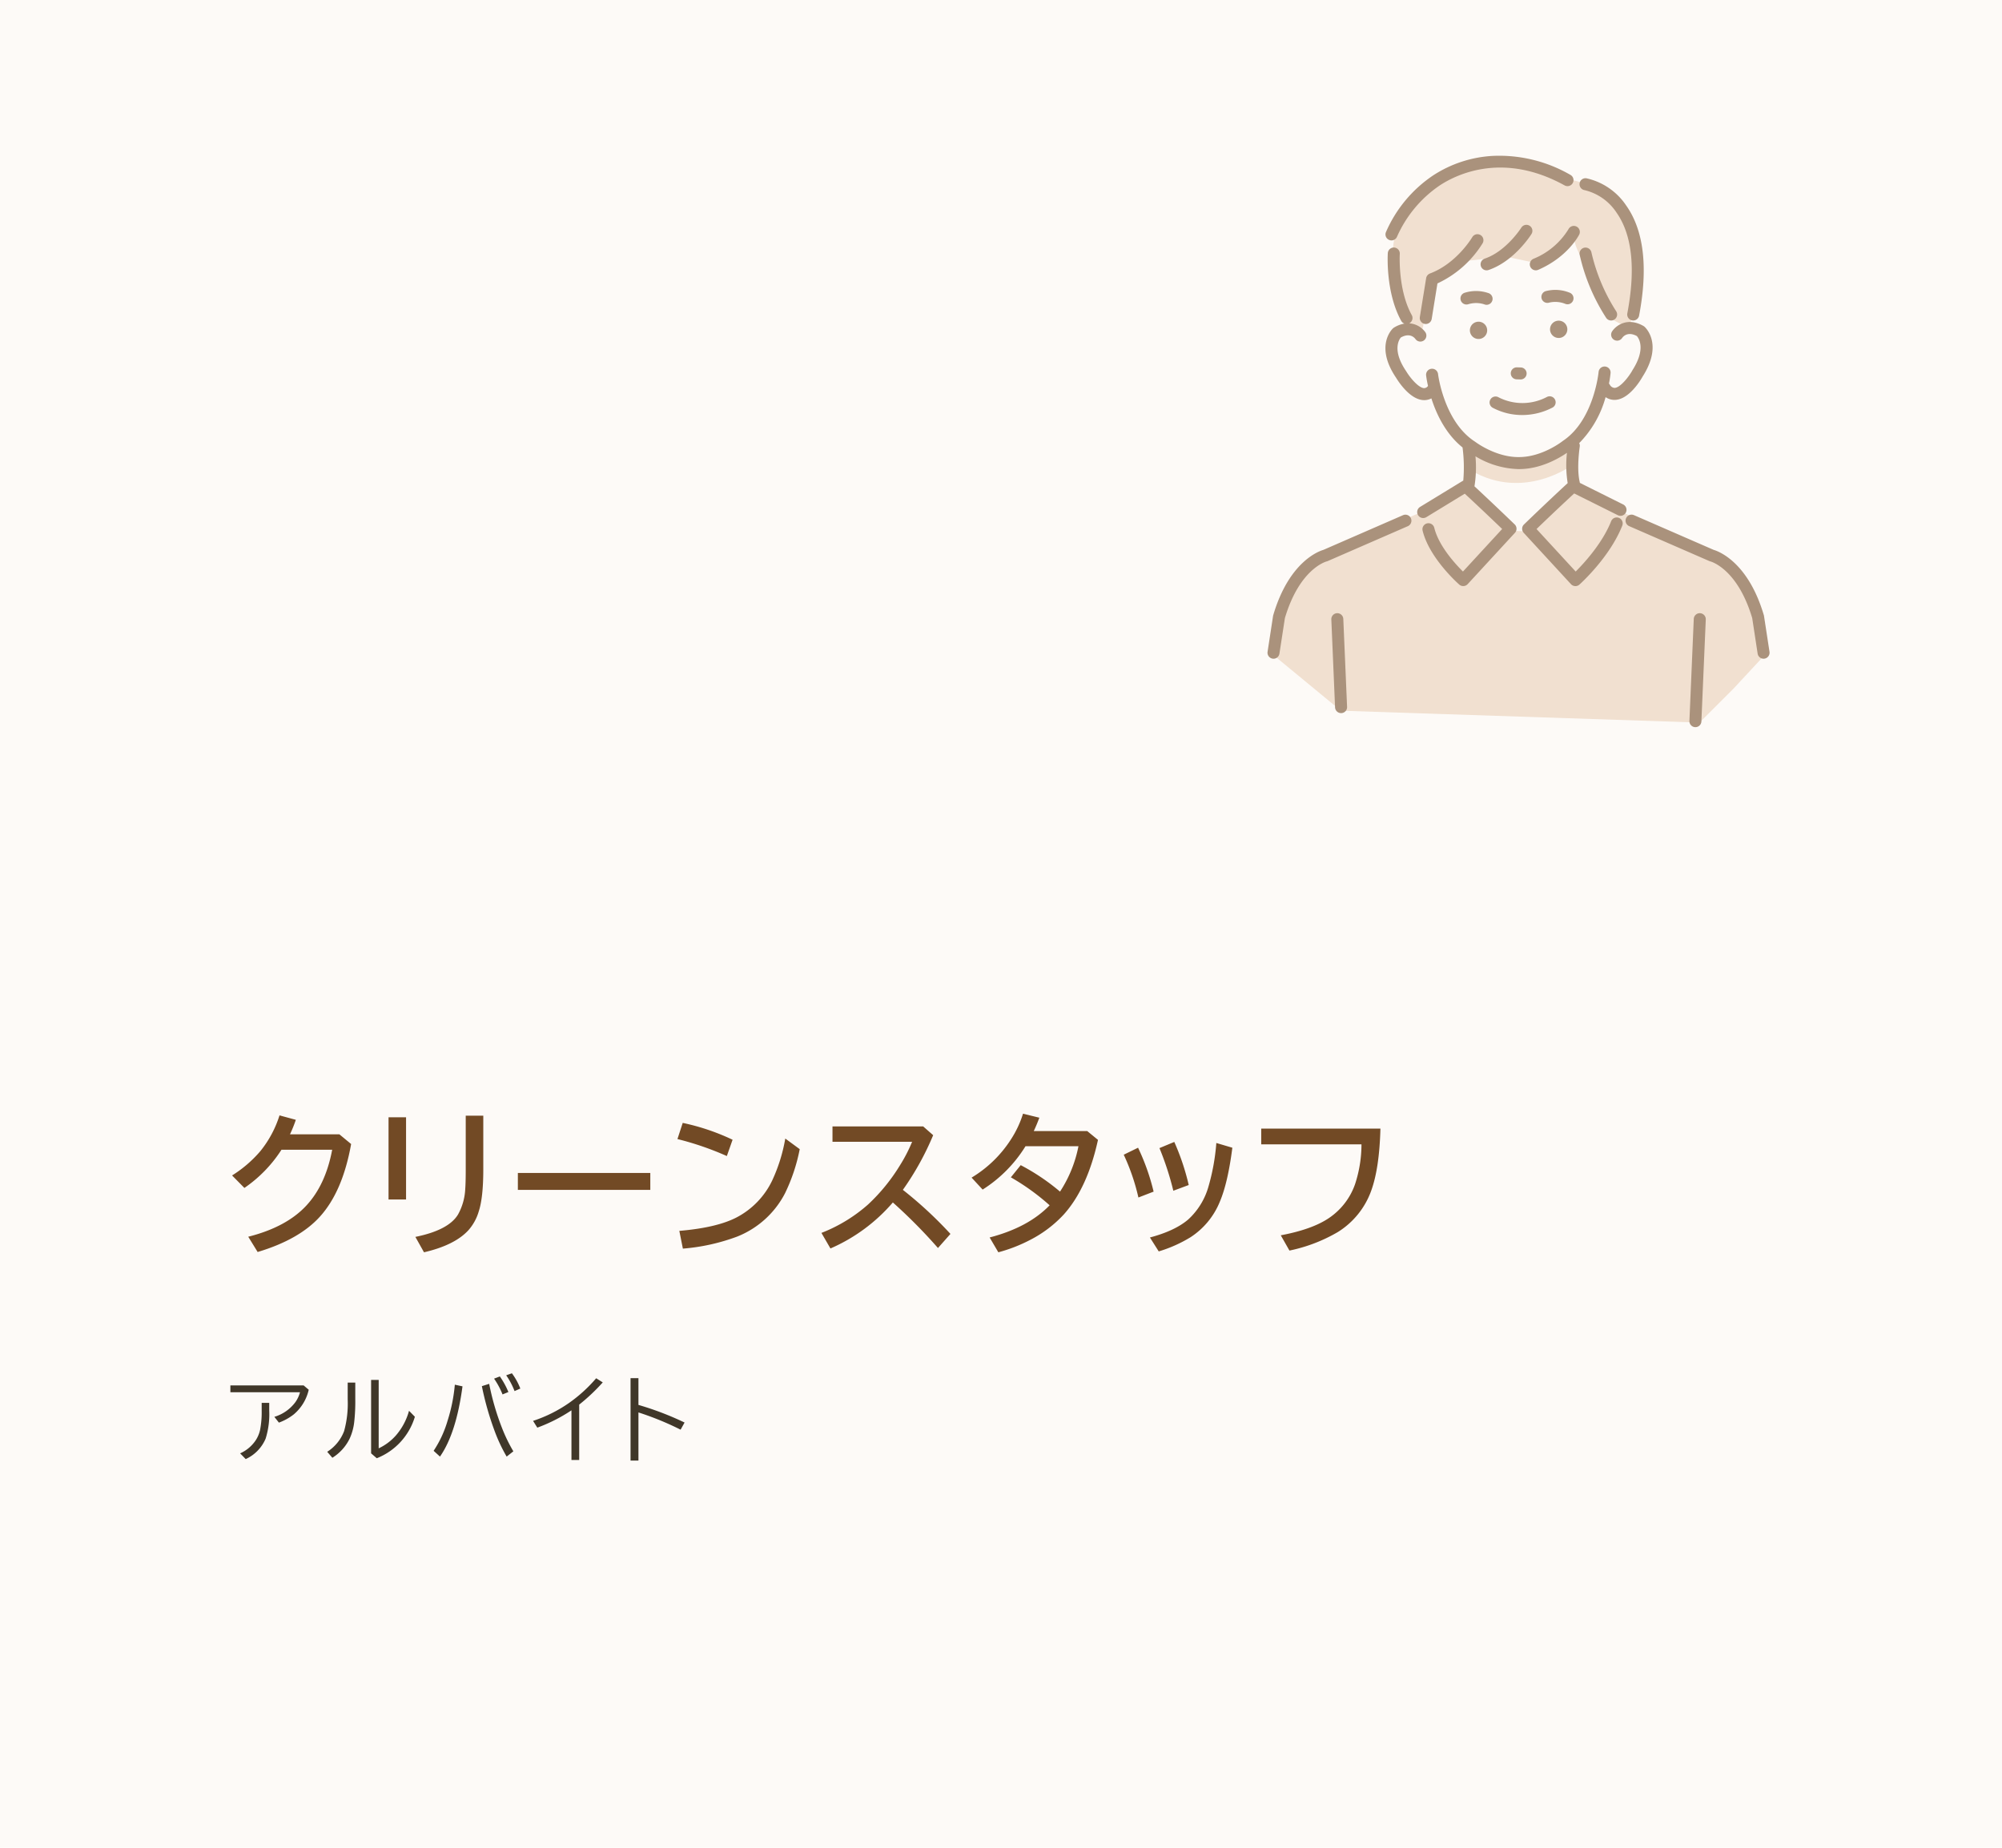 <svg xmlns="http://www.w3.org/2000/svg" width="520" height="480" viewBox="0 0 520 480"><defs><style>      .cls-1 {        fill: #fdfaf7;      }      .cls-2 {        fill: #403729;      }      .cls-2, .cls-3, .cls-4, .cls-5 {        fill-rule: evenodd;      }      .cls-3 {        fill: #724a25;      }      .cls-4 {        fill: #f1e0d0;      }      .cls-5 {        fill: #aa927c;      }    </style></defs><g id="&#x52DF;&#x96C6;&#x8077;&#x7A2E;_07-&#x30AF;&#x30EA;&#x30FC;&#x30F3;&#x30B9;&#x30BF;&#x30C3;&#x30D5;_&#x30A2;&#x30EB;&#x30D0;&#x30A4;&#x30C8;_.svg" data-name="&#x52DF;&#x96C6;&#x8077;&#x7A2E;_07-&#x30AF;&#x30EA;&#x30FC;&#x30F3;&#x30B9;&#x30BF;&#x30C3;&#x30D5;&#xFF08;&#x30A2;&#x30EB;&#x30D0;&#x30A4;&#x30C8;&#xFF09;.svg"><rect id="&#x80CC;&#x666F;" class="cls-1" width="520" height="480"></rect><g id="&#x8077;&#x7A2E;"><g id="svg"><path id="&#x30A2;&#x30EB;&#x30D0;&#x30A4;&#x30C8;" class="cls-2" d="M3300.78,951.394a76.286,76.286,0,0,0-10.95-4.48v12.5h-2.05v-21.4h2.05v6.946a78.445,78.445,0,0,1,11.98,4.577Zm-26.34,7.873h-2.01v-12.9a41.869,41.869,0,0,1-8.87,4.5l-1.1-1.758a35.855,35.855,0,0,0,9.35-4.663,38.057,38.057,0,0,0,7.04-6.409l1.71,1.075a49.677,49.677,0,0,1-6.12,5.773v14.38Zm-18.96-22,1.48-.525a16.668,16.668,0,0,1,2.19,3.968l-1.5.659A19.027,19.027,0,0,0,3255.48,937.27Zm-0.95,4.968a20.6,20.6,0,0,0-2.2-4.1l1.5-.574a20.678,20.678,0,0,1,2.22,4.053Zm2.81,14.783-1.74,1.367a41.884,41.884,0,0,1-3.15-6.713,77.13,77.13,0,0,1-3.29-11.585l1.9-.6a66.2,66.2,0,0,0,3.33,11.462A41.407,41.407,0,0,0,3257.34,957.021Zm-20.71-.134a28.427,28.427,0,0,0,3.6-7.739,43.617,43.617,0,0,0,1.91-9.436l1.99,0.427q-1.635,12.219-5.85,18.249Zm-14.77,1.929-1.47-1.27V938.467h1.97V956.24a13.657,13.657,0,0,0,4.52-3.406,16.29,16.29,0,0,0,3.36-6.347l1.52,1.55A16.738,16.738,0,0,1,3221.86,958.816Zm-7.08-5.018a12.071,12.071,0,0,1-4.45,4.895l-1.34-1.55a10.973,10.973,0,0,0,4.39-5.383,26.844,26.844,0,0,0,.93-8.252v-4.346h1.97v4.273a47.8,47.8,0,0,1-.28,6.006A14.137,14.137,0,0,1,3214.78,953.8Zm-18.34-4.235-1.18-1.5a10.556,10.556,0,0,0,5.4-3.735,7.743,7.743,0,0,0,1.26-2.661h-18.08V939.9h19.03l1.32,1.123a11.749,11.749,0,0,1-3.87,6.384A14.06,14.06,0,0,1,3196.44,949.563Zm-4.89,1.916a24.093,24.093,0,0,0,.42-4.992v-2.051h1.96v2.051a21.247,21.247,0,0,1-.94,7.25,10.218,10.218,0,0,1-5.17,5.3l-1.45-1.489a9.5,9.5,0,0,0,3.99-3.308A8.17,8.17,0,0,0,3191.55,951.479Z" transform="translate(-3124 -580)"></path><path id="&#x30AF;&#x30EA;&#x30FC;&#x30F3;&#x30B9;&#x30BF;&#x30C3;&#x30D5;" class="cls-3" d="M3480.15,889.341a20.972,20.972,0,0,1-8.64,10.7,41.429,41.429,0,0,1-12.59,4.824l-2.25-3.965q8.1-1.524,12.44-4.434a17.58,17.58,0,0,0,6.84-8.808,33.27,33.27,0,0,0,1.68-10.391h-26.04v-4.082h30.96Q3482.28,883.5,3480.15,889.341Zm-46.94,12.07a35.181,35.181,0,0,1-8.24,3.672l-2.29-3.614q6.525-1.737,9.96-4.687a18.348,18.348,0,0,0,5.24-8.516,55.618,55.618,0,0,0,2.05-11.348l4.16,1.231q-1.17,9.16-3.26,14.043A19.87,19.87,0,0,1,3433.21,901.411Zm-8.05-23.164,3.85-1.6a61.832,61.832,0,0,1,3.75,11.192l-4,1.484A76.985,76.985,0,0,0,3425.16,878.247Zm-9.28,1.719,3.72-1.817a57.318,57.318,0,0,1,4.04,11.406l-3.95,1.524A54.764,54.764,0,0,0,3415.88,879.966Zm-24.34,22.148a40.26,40.26,0,0,1-8.23,3.2l-2.26-3.848q10.035-2.616,15.58-8.359a58.925,58.925,0,0,0-10.07-7.266l2.56-3.164a55.783,55.783,0,0,1,10.21,6.875,33.072,33.072,0,0,0,4.79-11.8h-13.75a35.127,35.127,0,0,1-11.14,11.269l-2.87-3.105a31.223,31.223,0,0,0,10.18-9.864,26.917,26.917,0,0,0,3.18-6.738l4.24,1.035c-0.43,1.172-.91,2.331-1.45,3.477h13.89l2.79,2.285q-2.73,12.5-8.86,19.355A31.432,31.432,0,0,1,3391.54,902.114Zm-23.91,2.09a136.366,136.366,0,0,0-11.72-11.836,44.961,44.961,0,0,1-16.21,11.953l-2.34-4.043a40.349,40.349,0,0,0,12.13-7.4,48.231,48.231,0,0,0,8.3-10.214,39.584,39.584,0,0,0,3.12-6.055h-20.68v-4h23.55l2.6,2.285a73.144,73.144,0,0,1-7.87,14.2,104.922,104.922,0,0,1,12.36,11.445Zm-52.16-2.969a52.092,52.092,0,0,1-14.1,3.125l-0.92-4.61q9.66-.819,14.8-3.457a21.044,21.044,0,0,0,9.3-9.589,43.145,43.145,0,0,0,3.42-10.938l3.75,2.754a46.48,46.48,0,0,1-3.83,11.485A23.924,23.924,0,0,1,3315.47,901.235ZM3299.96,875.9l1.37-4.2a58.024,58.024,0,0,1,12.95,4.375l-1.49,4.238A77.171,77.171,0,0,0,3299.96,875.9Zm-41.45,8.809h34.4v4.394h-34.4v-4.394Zm-12.89,14.922q-3.57,3.847-11.49,5.683l-2.24-4q8.655-1.758,11.09-5.84a15.063,15.063,0,0,0,1.86-6.562c0.09-1.224.13-2.917,0.13-5.078v-14h4.56v13.964q0,7.364-1.2,10.958A12.718,12.718,0,0,1,3245.62,899.634Zm-20.7-29.395h4.55v21.367h-4.55V870.239Zm-34,35-2.44-3.965q9.9-2.5,15.08-8.086,5.01-5.391,6.72-14.512h-13.17a34.756,34.756,0,0,1-9.63,9.922l-3.2-3.242a31.773,31.773,0,0,0,7.32-6.289,28.12,28.12,0,0,0,5-9.316l4.24,1.152a35.008,35.008,0,0,1-1.52,3.769h12.83l3.05,2.52q-2.2,12.344-8.11,18.867Q3201.72,902,3190.92,905.239Z" transform="translate(-3124 -580)"></path></g></g><g id="&#x30AF;&#x30EA;&#x30FC;&#x30F3;&#x30B9;&#x30BF;&#x30C3;&#x30D5;&#x30A2;&#x30A4;&#x30B3;&#x30F3;"><path id="&#x30AF;&#x30EA;&#x30FC;&#x30F3;&#x30B9;&#x30BF;&#x30C3;&#x30D5;-&#x5857;&#x308A;&#x3064;&#x3076;&#x3057;&#x90E8;&#x5206;-pixta_92687738" class="cls-4" d="M3574.3,758.848l-9.44,9.439-0.35-.61-91.91-3.044h-0.3l-17.36-14.311,2.12-12.575c1.72-8.792,11.93-13.953,11.93-13.953l26.52-11.842,3.28-1.823L3504.8,706s4.8,4.384,11.7,11.05l-0.74.795,6.27,0.247-0.96-1.042c6.9-6.666,11.7-11.05,11.7-11.05l4.38,2.6,8.53,4.263-0.14.224,23.58,11.347s9.26,4.514,10.98,13.306l2.12,12.575Zm-42.02-63.334,0.3,5.176s-12.64,9.643-26.49,1.523v-6.09S3519.1,705.448,3532.28,695.514Zm10.36-32.59-6.66-14.561s-3.8-4-3.04-8.413c0,0-1.42,5.248-9.88,8.413l-7.97-1.719-12.35,1.369-6.69,5.481-2.74,12.789-3.35-.914s-11.06-22.186,2.3-34.224c0,0,15.73-17.235,39.04-4.652,0,0,8.04,1.757,10.42,4.164,0,0,12.28,5.847,5.48,34.712Z" transform="translate(-3124 -580)"></path><path id="&#x30AF;&#x30EA;&#x30FC;&#x30F3;&#x30B9;&#x30BF;&#x30C3;&#x30D5;-pixta_92687738" class="cls-5" d="M3582.3,751.1a1.741,1.741,0,0,1-.23.018,1.56,1.56,0,0,1-1.54-1.324l-1.41-9.232c-3.8-12.742-10.61-14.656-10.9-14.731a1.237,1.237,0,0,1-.24-0.084l-20.79-9.059a1.558,1.558,0,1,1,1.24-2.858l20.69,9.016c1.25,0.365,8.94,3.148,13.01,16.933a0.747,0.747,0,0,1,.05.206l1.43,9.338A1.564,1.564,0,0,1,3582.3,751.1Zm-38.74-67.223c-0.07,0-.14.006-0.22,0.006a4.067,4.067,0,0,1-2.3-.719,27.3,27.3,0,0,1-6.86,11.949,1.456,1.456,0,0,1,.14.924c0,0.055-.85,5.526-0.02,9.114a0.9,0.9,0,0,1,.04.278l11.23,5.6a1.559,1.559,0,1,1-1.39,2.79l-11.3-5.634c-1.52,1.4-5.11,4.744-9.78,9.241l10.17,11.045c2.16-2.16,6.94-7.343,9.21-13.072a1.555,1.555,0,1,1,2.89,1.149c-3.24,8.2-10.81,15.025-11.13,15.312a1.566,1.566,0,0,1-2.19-.106l-12.28-13.336a1.561,1.561,0,0,1,.07-2.177c5.76-5.566,10.1-9.588,11.35-10.742a29.3,29.3,0,0,1-.19-7.869c-1.94,1.341-6.72,4.2-12.32,4.227q-0.165,0-.33,0a22.633,22.633,0,0,1-11.11-3.319,31.568,31.568,0,0,1-.26,7.795c1.87,1.737,5.67,5.289,10.45,9.9a1.561,1.561,0,0,1,.06,2.177l-12.28,13.336a1.568,1.568,0,0,1-2.18.116c-0.31-.278-7.78-6.89-9.52-14.015a1.559,1.559,0,0,1,3.03-.737c1.14,4.659,5.4,9.332,7.45,11.36l10.18-11.052c-4.6-4.425-8.15-7.733-9.71-9.172l-9.99,6.1a1.558,1.558,0,1,1-1.62-2.662l10.99-6.709a1.372,1.372,0,0,1,.23-0.115,39.5,39.5,0,0,0-.19-8.626c-4.4-3.529-6.81-8.721-8.09-12.745a4.011,4.011,0,0,1-1.86.455l-0.11,0c-3.57-.1-6.58-4.792-7.22-5.842-5.57-8.256-.98-12.628-0.78-12.81a1.725,1.725,0,0,1,.25-0.186,7.463,7.463,0,0,1,2.71-1.045,1.548,1.548,0,0,1-.82-0.7c-4.07-7.351-3.52-17.17-3.49-17.585a1.558,1.558,0,1,1,3.11.192c-0.01.145-.51,9.357,3.11,15.881a1.56,1.56,0,0,1-.61,2.119c-0.02.011-.04,0.018-0.06,0.027a5.617,5.617,0,0,1,4.18,2.278,1.56,1.56,0,0,1-2.55,1.8c-0.32-.429-1.52-1.686-3.8-0.4-0.43.514-2.32,3.285,1.36,8.717,0.02,0.025.03,0.051,0.05,0.077,1.04,1.736,3.24,4.324,4.65,4.361a1.228,1.228,0,0,0,1-.581c-0.35-1.543-.47-2.572-0.49-2.72a1.56,1.56,0,0,1,3.1-.357c0.01,0.122,1.54,12.406,9.62,17.576,0.04,0.025.07,0.05,0.11,0.078s5.34,4.033,11.39,3.912c6.07-.034,11.26-4.165,11.31-4.207a0.737,0.737,0,0,1,.11-0.078c7.94-5.378,9.15-17.7,9.16-17.821a1.561,1.561,0,0,1,3.11.279,26.074,26.074,0,0,1-.42,2.738,1.678,1.678,0,0,1,.19.219,1.488,1.488,0,0,0,1.3.9c1.43-.076,3.58-2.749,4.58-4.532,0.01-.026.03-0.052,0.04-0.077,3.56-5.557,1.62-8.314,1.13-8.864-2.34-1.243-3.51.069-3.82,0.511a1.558,1.558,0,1,1-2.59-1.733c1-1.519,3.99-3.763,8.14-1.385a1.286,1.286,0,0,1,.25.18c0.21,0.178,4.94,4.464-.46,12.933C3550.07,678.872,3547.15,683.689,3543.56,683.878Zm4.65-20.62a1.561,1.561,0,0,1-1.53-1.85c2.2-11.577,1.26-20.378-2.79-26.159a13.755,13.755,0,0,0-8.3-5.853,1.558,1.558,0,0,1,.47-3.081,16.812,16.812,0,0,1,10.32,7.059c4.6,6.494,5.73,16.122,3.36,28.615A1.553,1.553,0,0,1,3548.21,663.258Zm-12.68-18.915a1.566,1.566,0,0,1,1.83,1.235,48.342,48.342,0,0,0,6.18,14.892l0.24,0.379a1.557,1.557,0,1,1-2.61,1.7l-0.25-.395a50.414,50.414,0,0,1-6.62-15.983A1.555,1.555,0,0,1,3535.53,644.343Zm-1.35-3.394c-0.12.236-2.99,5.828-10.65,9.147a1.549,1.549,0,0,1-.62.129,1.56,1.56,0,0,1-.62-2.99,19.036,19.036,0,0,0,9.1-7.687A1.561,1.561,0,0,1,3534.18,640.949Zm-38.31,21.907a1.569,1.569,0,0,1-1.54,1.31,1.724,1.724,0,0,1-.25-0.02,1.558,1.558,0,0,1-1.29-1.788l1.64-10.1a1.564,1.564,0,0,1,.99-1.21c6.96-2.611,10.94-9.359,10.98-9.427a1.559,1.559,0,0,1,2.7,1.561,27.3,27.3,0,0,1-11.74,10.444Zm14.76-12.714a1.516,1.516,0,0,1-.5.083,1.559,1.559,0,0,1-.5-3.036c5.6-1.9,9.47-7.98,9.51-8.041a1.558,1.558,0,1,1,2.64,1.655C3521.6,641.091,3517.29,647.882,3510.63,650.142Zm8.35,28.431h-0.05l-1.04-.031a1.559,1.559,0,0,1,.09-3.116l1.04,0.031A1.559,1.559,0,0,1,3518.98,678.573Zm8.23,7.322a16.945,16.945,0,0,1-7.79,1.918,16.2,16.2,0,0,1-7.75-1.914,1.556,1.556,0,1,1,1.58-2.682,13.59,13.59,0,0,0,12.55-.1A1.557,1.557,0,0,1,3527.21,685.9Zm-0.8-27.29a1.557,1.557,0,0,1-1.97-.984,1.575,1.575,0,0,1,.99-1.977,9.871,9.871,0,0,1,6.26.384,1.559,1.559,0,0,1-.54,3.021,1.611,1.611,0,0,1-.55-0.1A6.925,6.925,0,0,0,3526.41,658.605Zm2.47,9.191a2.247,2.247,0,1,1,2.22-2.276A2.258,2.258,0,0,1,3528.88,667.8Zm-18.6-2.007a2.245,2.245,0,1,1-2.27-2.218A2.248,2.248,0,0,1,3510.28,665.789Zm-6.88-7.83a1.554,1.554,0,0,1,1.08-1.918,9.86,9.86,0,0,1,6.27.151,1.56,1.56,0,0,1-.62,2.99,1.584,1.584,0,0,1-.61-0.124,6.916,6.916,0,0,0-4.2-.012A1.561,1.561,0,0,1,3503.4,657.959Zm26.99-29.8c-15.88-8.767-27.95-2.926-32.4-.008a31.438,31.438,0,0,0-11.11,13.3,1.564,1.564,0,0,1-1.46,1,1.511,1.511,0,0,1-.55-0.105,1.551,1.551,0,0,1-.9-2.011,34.046,34.046,0,0,1,12.31-14.791,31.52,31.52,0,0,1,15.53-5.05,36.961,36.961,0,0,1,20.09,4.936A1.559,1.559,0,0,1,3530.39,628.158Zm-39.92,86.479a1.559,1.559,0,0,1-.8,2.052l-20.8,9.059a1.369,1.369,0,0,1-.26.087c-0.27.072-7.08,1.986-10.87,14.728l-1.42,9.232a1.551,1.551,0,0,1-1.53,1.324,1.493,1.493,0,0,1-.24-0.019,1.562,1.562,0,0,1-1.31-1.776l1.43-9.338a1.439,1.439,0,0,1,.05-0.206c4.07-13.785,11.76-16.568,13.01-16.933l20.69-9.016A1.555,1.555,0,0,1,3490.47,714.637Zm-19.18,24.655a1.564,1.564,0,0,1,1.62,1.49l0.98,22.845a1.556,1.556,0,0,1-1.49,1.624h-0.07a1.565,1.565,0,0,1-1.56-1.492l-0.97-22.845A1.555,1.555,0,0,1,3471.29,739.292Zm94.27,0a1.57,1.57,0,0,1,1.5,1.623l-1.14,26.489a1.549,1.549,0,0,1-1.55,1.492h-0.07a1.556,1.556,0,0,1-1.49-1.624l1.13-26.489A1.563,1.563,0,0,1,3565.56,739.292Z" transform="translate(-3124 -580)"></path></g></g></svg>